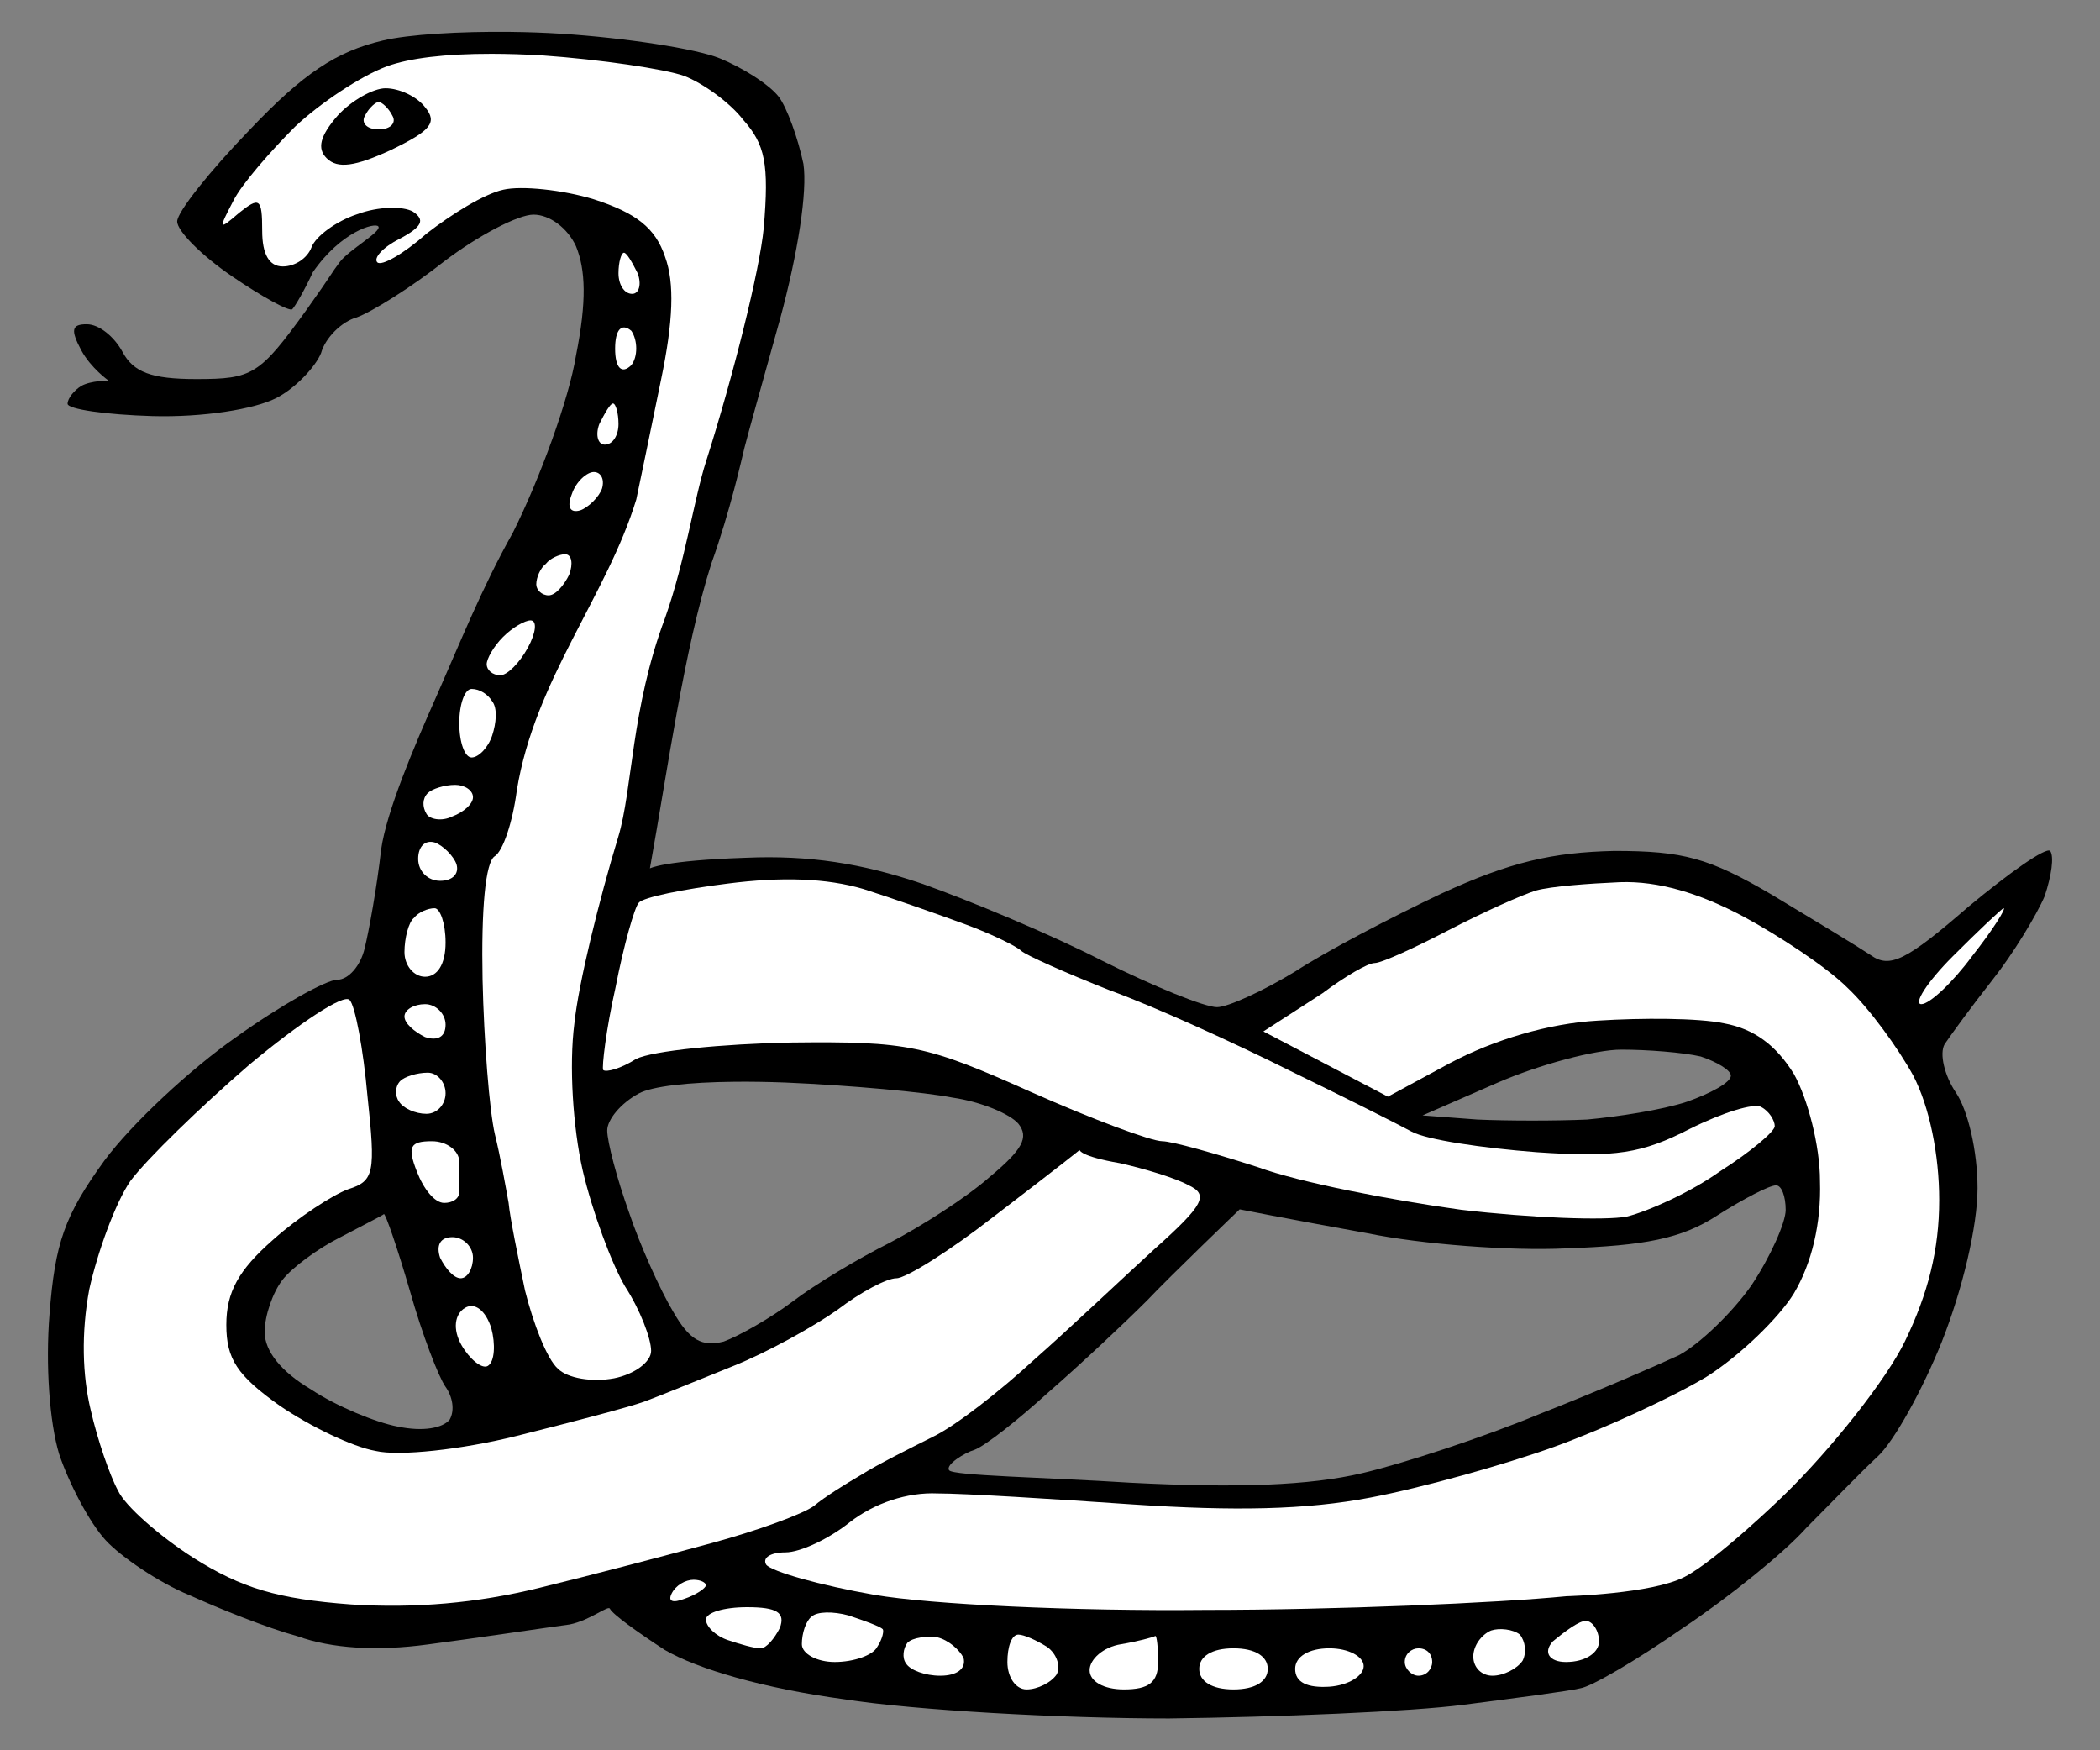 <?xml version="1.0" encoding="UTF-8" standalone="no"?>
<!DOCTYPE svg PUBLIC "-//W3C//DTD SVG 1.1//EN" "http://www.w3.org/Graphics/SVG/1.1/DTD/svg11.dtd">
<svg xmlns:xl="http://www.w3.org/1999/xlink" xmlns="http://www.w3.org/2000/svg" xmlns:dc="http://purl.org/dc/elements/1.1/" version="1.1" viewBox="33.75 85.5 297 247.5" width="297" height="247.5">
  <rect x="33.75" y="85.5" width="297" height="247.5" fill="#808080" stroke="none"/>
  <defs>
    <clipPath id="artboard_clip_path">
      <path d="M 33.75 85.5 L 330.75 85.5 L 330.75 323.625 L 313.875 333 L 33.75 333 Z"/>
    </clipPath>
  </defs>
  <g id="Serpent_Nowed_(5)" stroke="none" stroke-opacity="1" fill-opacity="1" stroke-dasharray="none" fill="none">
    <title>Serpent Nowed (5)</title>
    <g id="Serpent_Nowed_(5)_Art" clip-path="url(#artboard_clip_path)">
      <title>Art</title>
      <g id="Group_113">
        <title>layer1</title>
        <g id="Group_114">
          <title>g12847</title>
          <g id="Graphic_148">
            <title>path9837</title>
            <path d="M 105.976 90.01 C 98.745 89.928 91.514 90.364 87.88 91.236 C 81.291 92.786 76.641 95.888 69.083 103.834 C 63.463 109.648 58.81 115.461 58.81 116.817 C 58.81 118.174 62.299 121.662 66.562 124.569 C 70.826 127.476 74.703 129.608 75.091 129.221 C 75.479 128.833 76.835 126.507 77.998 123.987 C 81.985 118.22 86.795 116.929 87.256 117.517 C 87.809 118.221 83.136 120.79 81.807 122.548 C 80.477 124.305 80.903 123.988 77.027 129.415 C 70.438 138.523 69.469 139.103 61.523 139.103 C 55.128 139.103 52.608 138.135 51.058 135.228 C 49.895 133.097 47.765 131.351 46.021 131.351 C 43.889 131.351 43.694 132.127 45.244 135.034 C 46.601 137.554 49.102 139.319 49.102 139.319 C 49.102 139.319 46.601 139.299 45.244 140.074 C 44.275 140.655 43.308 141.817 43.308 142.592 C 43.308 143.368 48.734 144.143 55.323 144.337 C 62.494 144.531 69.663 143.367 72.764 141.816 C 75.477 140.46 78.385 137.36 79.16 135.422 C 79.741 133.291 82.068 130.964 84.2 130.383 C 86.331 129.608 91.95 126.119 96.601 122.437 C 101.446 118.755 107.067 115.849 109.198 115.849 C 111.524 115.849 114.043 117.787 115.206 120.306 C 116.563 123.601 116.757 128.057 115.206 135.808 C 114.237 141.816 110.168 153.058 106.292 160.81 C 101.954 168.51 98.765 176.502 95.411 184.102 C 92.31 191.079 88.427 200.205 87.652 205.631 C 87.071 210.864 85.907 217.26 85.326 219.585 C 84.744 222.105 83.001 224.043 81.451 224.043 C 79.9 224.043 73.31 227.724 67.108 232.181 C 60.713 236.638 52.381 244.391 48.505 249.624 C 42.885 257.376 41.528 261.252 40.753 271.33 C 40.172 278.5 40.753 286.64 42.109 291.098 C 43.466 295.167 46.374 300.785 48.699 303.305 C 50.831 305.63 56.257 309.313 60.521 311.057 C 64.784 312.995 71.567 315.71 75.831 316.873 C 80.676 318.617 87.07 319.004 94.24 318.035 C 100.248 317.26 111.414 315.595 114.321 315.207 C 117.228 314.626 119.821 312.414 120.015 312.996 C 120.403 313.771 123.892 316.29 127.767 318.809 C 132.419 321.522 141.723 324.237 153.157 325.787 C 163.04 327.338 183.775 328.5 199.085 328.5 C 214.589 328.306 233.389 327.53 240.753 326.561 C 248.311 325.592 255.675 324.624 257.226 324.237 C 258.776 324.043 265.365 320.166 271.76 315.708 C 278.155 311.445 286.102 305.051 289.203 301.562 C 292.497 298.268 296.954 293.615 299.28 291.484 C 301.605 289.352 305.675 281.988 308.388 275.205 C 311.295 267.841 313.428 258.925 313.428 253.499 C 313.428 248.266 312.071 242.452 310.327 239.933 C 308.776 237.607 308.001 234.508 308.776 233.151 C 309.552 231.988 312.651 227.725 315.558 224.043 C 318.465 220.361 321.759 214.935 322.922 212.221 C 323.891 209.314 324.28 206.601 323.699 205.826 C 323.117 205.244 317.885 208.927 312.071 213.772 C 303.35 221.33 301.025 222.492 298.311 220.554 C 296.567 219.391 290.171 215.516 284.357 212.027 C 275.443 206.795 271.761 205.826 262.071 205.826 C 253.35 206.019 247.342 207.376 237.652 211.833 C 230.676 215.128 221.372 219.973 216.914 222.88 C 212.457 225.594 207.42 227.918 205.869 227.918 C 204.125 227.918 196.953 225.012 189.589 221.33 C 182.418 217.648 170.791 212.802 164.202 210.477 C 155.675 207.57 148.117 206.406 139.203 206.794 C 127.575 207.181 125.667 208.295 125.667 208.295 C 128.122 194.663 130.483 177.38 134.355 165.194 C 137.068 157.636 138.655 150.345 139.043 148.794 C 139.43 147.244 141.757 138.91 144.082 130.577 C 146.602 121.275 147.959 112.553 147.377 108.677 C 146.602 104.995 145.051 100.733 143.888 99.182 C 142.532 97.438 138.85 95.111 135.556 93.755 C 132.261 92.398 122.182 90.849 113.073 90.268 C 110.796 90.122 108.386 90.037 105.976 90.01 Z M 263.039 233.925 C 266.722 233.925 271.761 234.314 274.281 234.896 C 276.606 235.671 278.544 236.833 278.544 237.608 C 278.544 238.577 275.637 240.127 272.342 241.289 C 268.854 242.452 262.458 243.423 258.194 243.81 C 253.931 244.004 246.953 244.004 242.69 243.81 L 234.94 243.228 L 245.599 238.577 C 251.413 236.057 259.357 233.925 263.039 233.925 Z M 137.684 238.466 C 139.904 238.445 142.303 238.48 144.822 238.577 C 153.931 238.964 164.589 239.934 168.465 240.709 C 172.535 241.291 176.605 243.034 177.768 244.39 C 179.318 246.328 178.35 248.072 173.698 251.948 C 170.404 254.855 164.008 258.925 159.55 261.251 C 155.287 263.383 149.085 267.066 145.791 269.585 C 142.69 271.911 138.234 274.43 136.102 275.205 C 133.001 275.98 131.257 275.012 128.932 270.942 C 127.188 268.035 124.281 261.639 122.73 256.988 C 120.986 252.143 119.629 246.911 119.629 245.361 C 119.629 243.81 121.567 241.484 124.087 240.127 C 125.976 239.11 131.026 238.529 137.684 238.466 Z M 284.94 253.113 C 285.715 253.113 286.296 254.662 286.296 256.6 C 286.296 258.344 284.164 263.189 281.451 267.259 C 278.738 271.135 274.087 275.593 271.18 277.144 C 268.273 278.5 259.358 282.375 251.412 285.476 C 243.467 288.77 232.225 292.454 226.411 293.81 C 219.047 295.554 208.776 295.942 193.66 295.167 C 181.451 294.391 168.569 294.18 167.987 293.405 C 167.406 292.63 170.209 290.903 171.566 290.515 C 173.116 289.934 177.767 286.251 182.031 282.375 C 186.488 278.499 192.69 272.686 195.985 269.391 C 199.279 265.903 209.077 256.508 209.077 256.508 C 209.077 256.508 215.366 257.763 227.187 259.895 C 234.746 261.445 247.342 262.415 255.287 262.027 C 266.334 261.64 271.567 260.671 276.605 257.376 C 280.287 255.05 283.971 253.113 284.94 253.113 Z M 88.04 257.182 C 88.234 256.988 89.977 262.027 91.721 268.035 C 93.466 274.237 95.792 280.244 96.761 281.601 C 97.73 282.957 98.116 284.896 97.341 286.252 C 96.372 287.415 93.659 287.996 89.977 287.22 C 86.876 286.639 81.256 284.315 77.767 281.989 C 73.504 279.47 71.18 276.562 71.18 273.849 C 71.18 271.523 72.342 268.229 73.698 266.485 C 75.055 264.74 78.738 262.027 81.839 260.477 C 85.133 258.733 87.847 257.376 88.04 257.182 Z" fill="black"/>
          </g>
          <g id="Graphic_147">
            <title>path9840</title>
            <path d="M 103.293 93.111 C 96.716 93.102 91.667 93.718 88.469 94.881 C 84.787 96.237 78.972 100.115 75.483 103.409 C 71.995 106.898 67.926 111.549 66.763 113.874 C 64.631 117.944 64.632 118.138 67.539 115.619 C 70.446 113.293 70.832 113.486 70.832 118.137 C 70.832 121.432 71.803 123.177 73.741 123.177 C 75.485 123.177 77.229 122.012 77.81 120.462 C 78.391 118.912 81.299 116.78 84.206 115.811 C 87.307 114.648 90.793 114.649 92.15 115.425 C 93.894 116.587 93.508 117.555 90.214 119.3 C 87.888 120.462 86.531 122.013 87.113 122.595 C 87.694 123.176 90.794 121.432 94.089 118.525 C 97.577 115.812 102.229 112.905 104.942 112.324 C 107.461 111.742 113.274 112.323 117.731 113.68 C 123.739 115.618 126.454 117.748 127.81 121.818 C 129.167 125.5 128.972 130.928 127.228 139.261 C 125.871 145.85 124.322 153.409 123.741 156.122 C 119.585 169.74 109.372 181.658 106.844 197.261 C 106.263 201.718 104.906 205.788 103.743 206.563 C 102.387 207.339 101.805 214.123 101.999 224.006 C 102.192 232.727 102.968 242.61 103.743 245.905 C 104.518 249.005 105.294 253.464 105.682 255.595 C 105.876 257.727 107.037 263.348 108.006 267.999 C 109.169 272.65 111.107 277.687 112.658 279.044 C 114.014 280.4 117.503 280.982 120.604 280.4 C 123.511 279.819 125.837 278.076 125.837 276.525 C 125.837 274.781 124.286 270.711 122.154 267.417 C 120.216 264.122 117.503 256.758 116.147 250.944 C 114.79 244.936 114.209 236.216 114.984 230.208 C 115.566 224.588 118.473 212.765 121.186 203.851 C 123.213 197.19 122.999 185.658 127.82 172.86 C 130.684 164.776 131.9 156.037 133.624 150.694 C 137.5 138.485 141.183 123.757 141.764 117.749 C 142.539 108.641 141.958 105.927 138.857 102.439 C 136.919 99.919 133.042 97.206 130.523 96.237 C 127.81 95.268 118.7 93.912 110.367 93.33 C 107.848 93.185 105.485 93.114 103.293 93.111 Z" fill="#FFFFFF"/>
          </g>
          <g id="Graphic_146">
            <title>path9870-9</title>
            <path d="M 108.782 173.23 C 109.751 173.23 109.558 174.975 108.395 177.106 C 107.232 179.238 105.488 180.982 104.519 180.982 C 103.356 180.982 102.581 180.207 102.581 179.432 C 102.581 178.657 103.55 176.913 104.906 175.556 C 106.263 174.199 108.007 173.23 108.782 173.23 Z" fill="#FFFFFF"/>
          </g>
          <g id="Graphic_145">
            <title>path9873-9</title>
            <path d="M 100.449 182.92 C 101.612 182.92 102.775 183.696 103.356 184.665 C 104.131 185.634 103.938 187.765 103.356 189.51 C 102.775 191.254 101.418 192.61 100.449 192.61 C 99.48 192.61 98.705 190.478 98.705 187.765 C 98.705 185.052 99.48 182.92 100.449 182.92 Z" fill="#FFFFFF"/>
          </g>
          <g id="Graphic_144">
            <title>path9876-9</title>
            <path d="M 98.124 196.486 C 99.48 196.486 100.643 197.261 100.643 198.23 C 100.643 199.199 99.286 200.362 97.736 200.944 C 96.186 201.719 94.441 201.331 94.054 200.556 C 93.472 199.587 93.472 198.424 94.248 197.649 C 94.829 197.068 96.573 196.486 98.124 196.486 Z" fill="#FFFFFF"/>
          </g>
          <g id="Graphic_143">
            <title>path9879</title>
            <path d="M 95.217 204.626 C 96.379 205.013 97.93 206.564 98.317 207.727 C 98.705 209.083 97.736 210.052 95.992 210.052 C 94.248 210.052 92.891 208.696 92.891 206.951 C 92.891 205.207 93.86 204.238 95.217 204.626 Z" fill="#FFFFFF"/>
          </g>
          <g id="Graphic_142">
            <title>path9882-7</title>
            <path d="M 155.875 211.215 C 160.139 212.572 166.728 214.897 170.41 216.254 C 174.093 217.61 177.581 219.354 178.162 219.936 C 178.744 220.517 184.364 223.037 190.759 225.556 C 197.155 227.882 208.589 233.114 215.953 236.796 C 223.511 240.478 231.263 244.354 233.395 245.517 C 235.527 246.68 243.472 247.843 251.031 248.424 C 262.271 249.199 265.953 248.618 272.736 245.13 C 277.387 242.804 281.844 241.447 282.813 242.029 C 283.976 242.61 284.751 243.967 284.751 244.742 C 284.751 245.517 281.263 248.424 277 251.137 C 272.93 254.044 266.922 256.758 263.821 257.533 C 260.72 258.114 250.255 257.727 240.372 256.564 C 230.488 255.207 217.503 252.688 211.689 250.556 C 205.682 248.618 199.48 246.874 198.124 246.874 C 196.573 246.874 188.24 243.773 179.519 239.897 C 164.79 233.308 162.271 232.727 145.604 232.92 C 135.914 233.114 126.031 234.083 123.705 235.246 C 121.573 236.603 119.441 237.184 119.054 236.796 C 118.86 236.409 119.441 231.176 120.798 225.168 C 121.961 219.161 123.511 213.734 124.093 213.153 C 124.674 212.378 130.488 211.215 136.689 210.44 C 144.248 209.471 150.643 209.665 155.875 211.215 Z" fill="#FFFFFF"/>
          </g>
          <g id="Graphic_141">
            <title>path9885</title>
            <path d="M 262.852 210.246 C 268.279 210.052 274.093 211.796 280.294 215.091 C 285.333 217.804 292.116 222.261 295.023 225.168 C 298.124 228.075 302.193 233.696 304.325 237.572 C 306.651 242.029 308.007 248.812 308.007 255.207 C 308.007 262.184 306.457 268.385 303.162 275.168 C 300.643 280.401 292.891 290.285 285.914 297.068 C 285.914 297.068 276.605 306.103 271.968 308.498 C 267.332 310.894 255.294 311.215 255.294 311.215 C 245.41 312.184 222.542 313.153 204.325 313.153 C 185.527 313.347 165.372 312.378 157.426 311.021 C 149.674 309.665 142.891 307.727 142.116 306.758 C 141.534 305.789 142.697 305.013 144.829 305.013 C 146.961 305.013 151.031 303.075 153.938 300.75 C 157.426 298.037 162.077 296.486 166.341 296.68 C 170.217 296.68 182.62 297.455 193.86 298.23 C 208.395 299.199 218.472 299.006 227.581 297.261 C 234.751 295.905 246.573 292.61 253.55 290.091 C 260.527 287.572 270.217 283.114 275.062 280.207 C 279.713 277.3 285.333 271.874 287.465 268.385 C 289.984 264.122 291.341 258.502 291.147 252.494 C 291.147 247.455 289.403 240.866 287.465 237.378 C 284.945 233.308 281.844 230.982 277.581 230.207 C 273.899 229.432 265.953 229.432 259.751 229.82 C 252.775 230.207 245.023 232.533 238.821 235.827 L 230.041 240.575 L 212.431 231.351 L 220.798 225.944 C 223.899 223.618 227.193 221.68 228.162 221.68 C 229.131 221.68 233.782 219.548 238.627 217.029 C 243.472 214.51 249.093 211.99 251.031 211.409 C 253.162 210.827 258.395 210.44 262.852 210.246 Z" fill="#FFFFFF"/>
          </g>
          <g id="Graphic_140">
            <title>path9888-5</title>
            <path d="M 95.217 213.928 C 95.992 213.928 96.767 216.06 96.767 218.773 C 96.767 221.874 95.604 223.618 93.86 223.618 C 92.31 223.618 90.953 222.068 90.953 220.13 C 90.953 218.192 91.534 215.866 92.31 215.285 C 92.891 214.51 94.248 213.928 95.217 213.928 Z" fill="#FFFFFF"/>
          </g>
          <g id="Graphic_139">
            <title>path9891-7</title>
            <path d="M 317.116 213.928 C 317.503 213.928 315.565 217.029 312.658 220.711 C 309.945 224.393 306.651 227.494 305.488 227.494 C 304.325 227.494 306.263 224.393 309.945 220.711 C 313.627 217.029 316.922 213.928 317.116 213.928 Z" fill="#FFFFFF"/>
          </g>
          <g id="Graphic_138">
            <title>path9894-6</title>
            <path d="M 83.201 226.913 C 83.976 227.688 85.139 233.889 85.72 240.478 C 86.883 251.331 86.689 252.494 83.007 253.657 C 80.875 254.432 76.031 257.533 72.348 260.827 C 67.503 265.091 65.759 268.192 65.759 272.843 C 65.759 277.688 67.31 280.013 73.317 284.277 C 77.581 287.184 83.589 290.091 86.883 290.672 C 90.178 291.447 99.093 290.478 106.844 288.541 C 114.596 286.603 122.736 284.471 124.868 283.696 C 127 282.92 132.62 280.595 137.465 278.657 C 142.31 276.719 148.899 273.037 152.193 270.711 C 155.488 268.192 159.17 266.254 160.527 266.254 C 161.883 266.254 168.085 262.378 174.286 257.533 C 184.17 249.975 186.436 248.122 186.436 248.122 C 186.436 248.122 186.496 249.006 192.116 249.975 C 195.604 250.75 200.062 252.106 201.806 253.075 C 204.713 254.432 204.131 255.789 196.961 262.184 C 192.503 266.254 184.945 273.424 180.1 277.688 C 175.255 282.145 168.86 287.184 165.565 288.734 C 162.465 290.285 157.813 292.61 155.682 293.967 C 153.356 295.323 150.255 297.261 148.899 298.424 C 147.348 299.587 140.953 301.913 134.558 303.657 C 128.162 305.401 117.116 308.308 109.945 310.052 C 101.224 312.184 92.503 312.959 83.395 312.378 C 72.93 311.603 67.891 310.052 61.108 305.789 C 56.263 302.688 51.418 298.424 50.449 296.292 C 49.286 294.161 47.542 289.122 46.573 284.858 C 45.41 280.013 45.217 274.006 46.379 267.804 C 47.542 262.572 50.062 255.595 52.193 252.494 C 54.519 249.393 62.077 242.029 69.054 236.021 C 76.031 230.207 82.426 225.944 83.201 226.913 Z" fill="#FFFFFF"/>
          </g>
          <g id="Graphic_137">
            <title>path9897</title>
            <path d="M 93.86 227.494 C 95.41 227.494 96.767 228.851 96.767 230.401 C 96.767 232.145 95.604 232.727 93.86 232.145 C 92.31 231.37 90.953 230.207 90.953 229.238 C 90.953 228.269 92.31 227.494 93.86 227.494 Z" fill="#FFFFFF"/>
          </g>
          <g id="Graphic_136">
            <title>path9900-6</title>
            <path d="M 94.248 237.184 C 95.604 237.184 96.767 238.541 96.767 240.091 C 96.767 241.641 95.604 242.998 94.054 242.998 C 92.503 242.998 90.759 242.223 90.178 241.254 C 89.596 240.478 89.596 239.122 90.372 238.347 C 90.953 237.765 92.697 237.184 94.248 237.184 Z" fill="#FFFFFF"/>
          </g>
          <g id="Graphic_135">
            <title>path9903-6</title>
            <path d="M 94.829 246.874 C 96.961 246.874 98.705 248.23 98.705 249.781 C 98.705 251.331 98.705 253.269 98.705 254.044 C 98.705 255.013 97.736 255.595 96.573 255.595 C 95.217 255.595 93.666 253.657 92.697 251.137 C 91.341 247.649 91.728 246.874 94.829 246.874 Z" fill="#FFFFFF"/>
          </g>
          <g id="Graphic_134">
            <title>path9906</title>
            <path d="M 97.736 260.44 C 99.286 260.44 100.643 261.796 100.643 263.347 C 100.643 264.897 99.868 266.254 98.899 266.254 C 97.93 266.254 96.767 264.897 95.992 263.347 C 95.41 261.603 95.992 260.44 97.736 260.44 Z" fill="#FFFFFF"/>
          </g>
          <g id="Graphic_133">
            <title>path9909-4</title>
            <path d="M 99.548 270.423 C 100.89 269.648 102.434 270.771 103.238 273.327 C 103.825 275.506 103.74 278.072 102.733 278.654 C 101.894 279.138 100.133 277.638 99.042 275.75 C 97.734 273.484 98.037 271.295 99.548 270.423 Z" fill="#FFFFFF"/>
          </g>
          <g id="Graphic_132">
            <title>path9912-1</title>
            <path d="M 131.844 308.889 C 132.813 308.889 133.589 309.277 133.589 309.665 C 133.589 310.052 132.232 311.021 130.488 311.603 C 128.938 312.184 128.162 311.99 128.744 310.827 C 129.325 309.665 130.682 308.889 131.844 308.889 Z" fill="#FFFFFF"/>
          </g>
          <g id="Graphic_131">
            <title>path9915-9</title>
            <path d="M 139.403 312.765 C 143.666 312.765 144.829 313.541 144.054 315.672 C 143.279 317.223 142.116 318.579 141.341 318.579 C 140.372 318.579 138.434 317.998 136.689 317.416 C 134.945 316.835 133.589 315.478 133.589 314.51 C 133.589 313.541 136.108 312.765 139.403 312.765 Z" fill="#FFFFFF"/>
          </g>
          <g id="Graphic_130">
            <title>path9918-9</title>
            <path d="M 153.744 313.928 C 156.069 314.703 158.201 315.478 158.589 315.866 C 158.782 316.06 158.589 317.223 157.813 318.385 C 157.232 319.548 154.519 320.517 151.806 320.517 C 149.286 320.517 147.155 319.354 147.155 317.998 C 147.155 316.447 147.736 314.703 148.511 314.122 C 149.286 313.347 151.612 313.347 153.744 313.928 Z" fill="#FFFFFF"/>
          </g>
          <g id="Graphic_129">
            <title>path9921-8</title>
            <path d="M 248.705 316.641 C 249.48 317.61 249.674 319.161 249.093 320.323 C 248.317 321.486 246.379 322.455 244.829 322.455 C 243.279 322.455 242.116 321.292 242.116 319.742 C 242.116 318.192 243.279 316.641 244.635 316.06 C 245.798 315.672 247.736 315.866 248.705 316.641 Z" fill="#FFFFFF"/>
          </g>
          <g id="Graphic_128">
            <title>path9924-5</title>
            <path d="M 258.027 314.703 C 258.962 314.703 259.897 316.06 259.897 317.61 C 259.897 319.161 258.027 320.517 255.223 320.517 C 252.887 320.517 251.952 319.161 253.354 317.61 C 255.223 316.06 257.093 314.703 258.027 314.703 Z" fill="#FFFFFF"/>
          </g>
          <g id="Graphic_127">
            <title>path9927-9</title>
            <path d="M 166.341 317.029 C 167.891 317.416 169.441 318.773 170.023 319.936 C 170.41 321.486 169.054 322.455 166.728 322.455 C 164.596 322.455 162.465 321.68 161.883 320.711 C 161.302 319.936 161.496 318.579 162.077 317.804 C 162.852 317.029 164.79 316.835 166.341 317.029 Z" fill="#FFFFFF"/>
          </g>
          <g id="Graphic_126">
            <title>path9930-3</title>
            <path d="M 177.775 316.641 C 178.55 316.641 180.294 317.416 181.844 318.385 C 183.201 319.354 183.782 321.099 183.201 322.261 C 182.426 323.424 180.488 324.393 178.938 324.393 C 177.387 324.393 176.224 322.649 176.224 320.517 C 176.224 318.385 176.806 316.641 177.775 316.641 Z" fill="#FFFFFF"/>
          </g>
          <g id="Graphic_125">
            <title>path9933-5</title>
            <path d="M 197.155 316.835 C 197.348 316.835 197.542 318.385 197.542 320.517 C 197.542 323.424 196.186 324.393 192.697 324.393 C 189.79 324.393 187.852 323.23 187.852 321.68 C 187.852 320.13 189.79 318.385 192.31 317.998 C 194.635 317.61 196.767 317.029 197.155 316.835 Z" fill="#FFFFFF"/>
          </g>
          <g id="Graphic_124">
            <title>path9936-1</title>
            <path d="M 208.201 318.579 C 211.302 318.579 213.046 319.742 213.046 321.486 C 213.046 323.23 211.302 324.393 208.201 324.393 C 205.1 324.393 203.356 323.23 203.356 321.486 C 203.356 319.742 205.1 318.579 208.201 318.579 Z" fill="#FFFFFF"/>
          </g>
          <g id="Graphic_123">
            <title>path9939-9</title>
            <path d="M 221.767 318.579 C 224.48 318.579 226.612 319.742 226.612 321.099 C 226.612 322.455 224.48 323.812 221.767 324.006 C 218.666 324.199 216.922 323.424 216.922 321.486 C 216.922 319.742 218.86 318.579 221.767 318.579 Z" fill="#FFFFFF"/>
          </g>
          <g id="Graphic_122">
            <title>path9942-4</title>
            <path d="M 234.364 318.579 C 235.527 318.579 236.302 319.354 236.302 320.517 C 236.302 321.486 235.527 322.455 234.364 322.455 C 233.395 322.455 232.426 321.486 232.426 320.517 C 232.426 319.354 233.395 318.579 234.364 318.579 Z" fill="#FFFFFF"/>
          </g>
          <g id="Graphic_121">
            <title>path12402</title>
            <path d="M 121.997 121.238 C 122.384 121.238 123.16 122.594 123.935 124.145 C 124.516 125.695 124.129 127.052 123.16 127.052 C 121.997 127.052 121.222 125.695 121.222 124.145 C 121.222 122.594 121.609 121.238 121.997 121.238 Z" fill="#FFFFFF"/>
          </g>
          <g id="Graphic_120">
            <title>path12404</title>
            <path d="M 123.043 132.284 C 123.962 133.641 123.962 135.966 123.043 137.129 C 121.665 138.486 120.746 137.517 120.746 134.804 C 120.746 132.09 121.665 131.121 123.043 132.284 Z" fill="#FFFFFF"/>
          </g>
          <g id="Graphic_119">
            <title>path12406</title>
            <path d="M 120.446 142.556 C 120.834 142.556 121.222 143.912 121.222 145.463 C 121.222 147.013 120.446 148.369 119.284 148.369 C 118.315 148.369 117.927 147.013 118.508 145.463 C 119.284 143.912 120.059 142.556 120.446 142.556 Z" fill="#FFFFFF"/>
          </g>
          <g id="Graphic_118">
            <title>path12408</title>
            <path d="M 117.733 152.245 C 118.702 152.245 119.284 153.214 118.896 154.571 C 118.508 155.734 116.958 157.284 115.795 157.672 C 114.439 158.059 113.857 157.284 114.632 155.346 C 115.214 153.602 116.764 152.245 117.733 152.245 Z" fill="#FFFFFF"/>
          </g>
          <g id="Graphic_117">
            <title>path12410</title>
            <path d="M 113.663 163.873 C 114.632 163.873 114.826 165.23 114.245 166.78 C 113.47 168.331 112.307 169.687 111.338 169.687 C 110.369 169.687 109.594 168.912 109.594 168.137 C 109.594 167.168 110.175 165.811 110.95 165.23 C 111.532 164.455 112.888 163.873 113.663 163.873 Z" fill="#FFFFFF"/>
          </g>
          <g id="Graphic_116">
            <title>path12462</title>
            <path d="M 88.276 97.982 C 86.532 97.982 83.431 99.726 81.493 101.858 C 78.974 104.765 78.586 106.509 79.943 107.866 C 81.493 109.416 84.012 109.028 89.051 106.703 C 94.671 103.99 95.64 102.827 93.896 100.695 C 92.733 99.145 90.214 97.982 88.276 97.982 Z" fill="black"/>
          </g>
          <g id="Graphic_115">
            <title>path12464</title>
            <path d="M 87.307 99.92 C 87.694 99.92 88.663 100.695 89.245 101.858 C 89.826 102.827 89.051 103.796 87.307 103.796 C 85.563 103.796 84.788 102.827 85.369 101.858 C 85.95 100.695 86.919 99.92 87.307 99.92 Z" fill="#FFFFFF"/>
          </g>
        </g>
      </g>
    </g>
  </g>
</svg>
